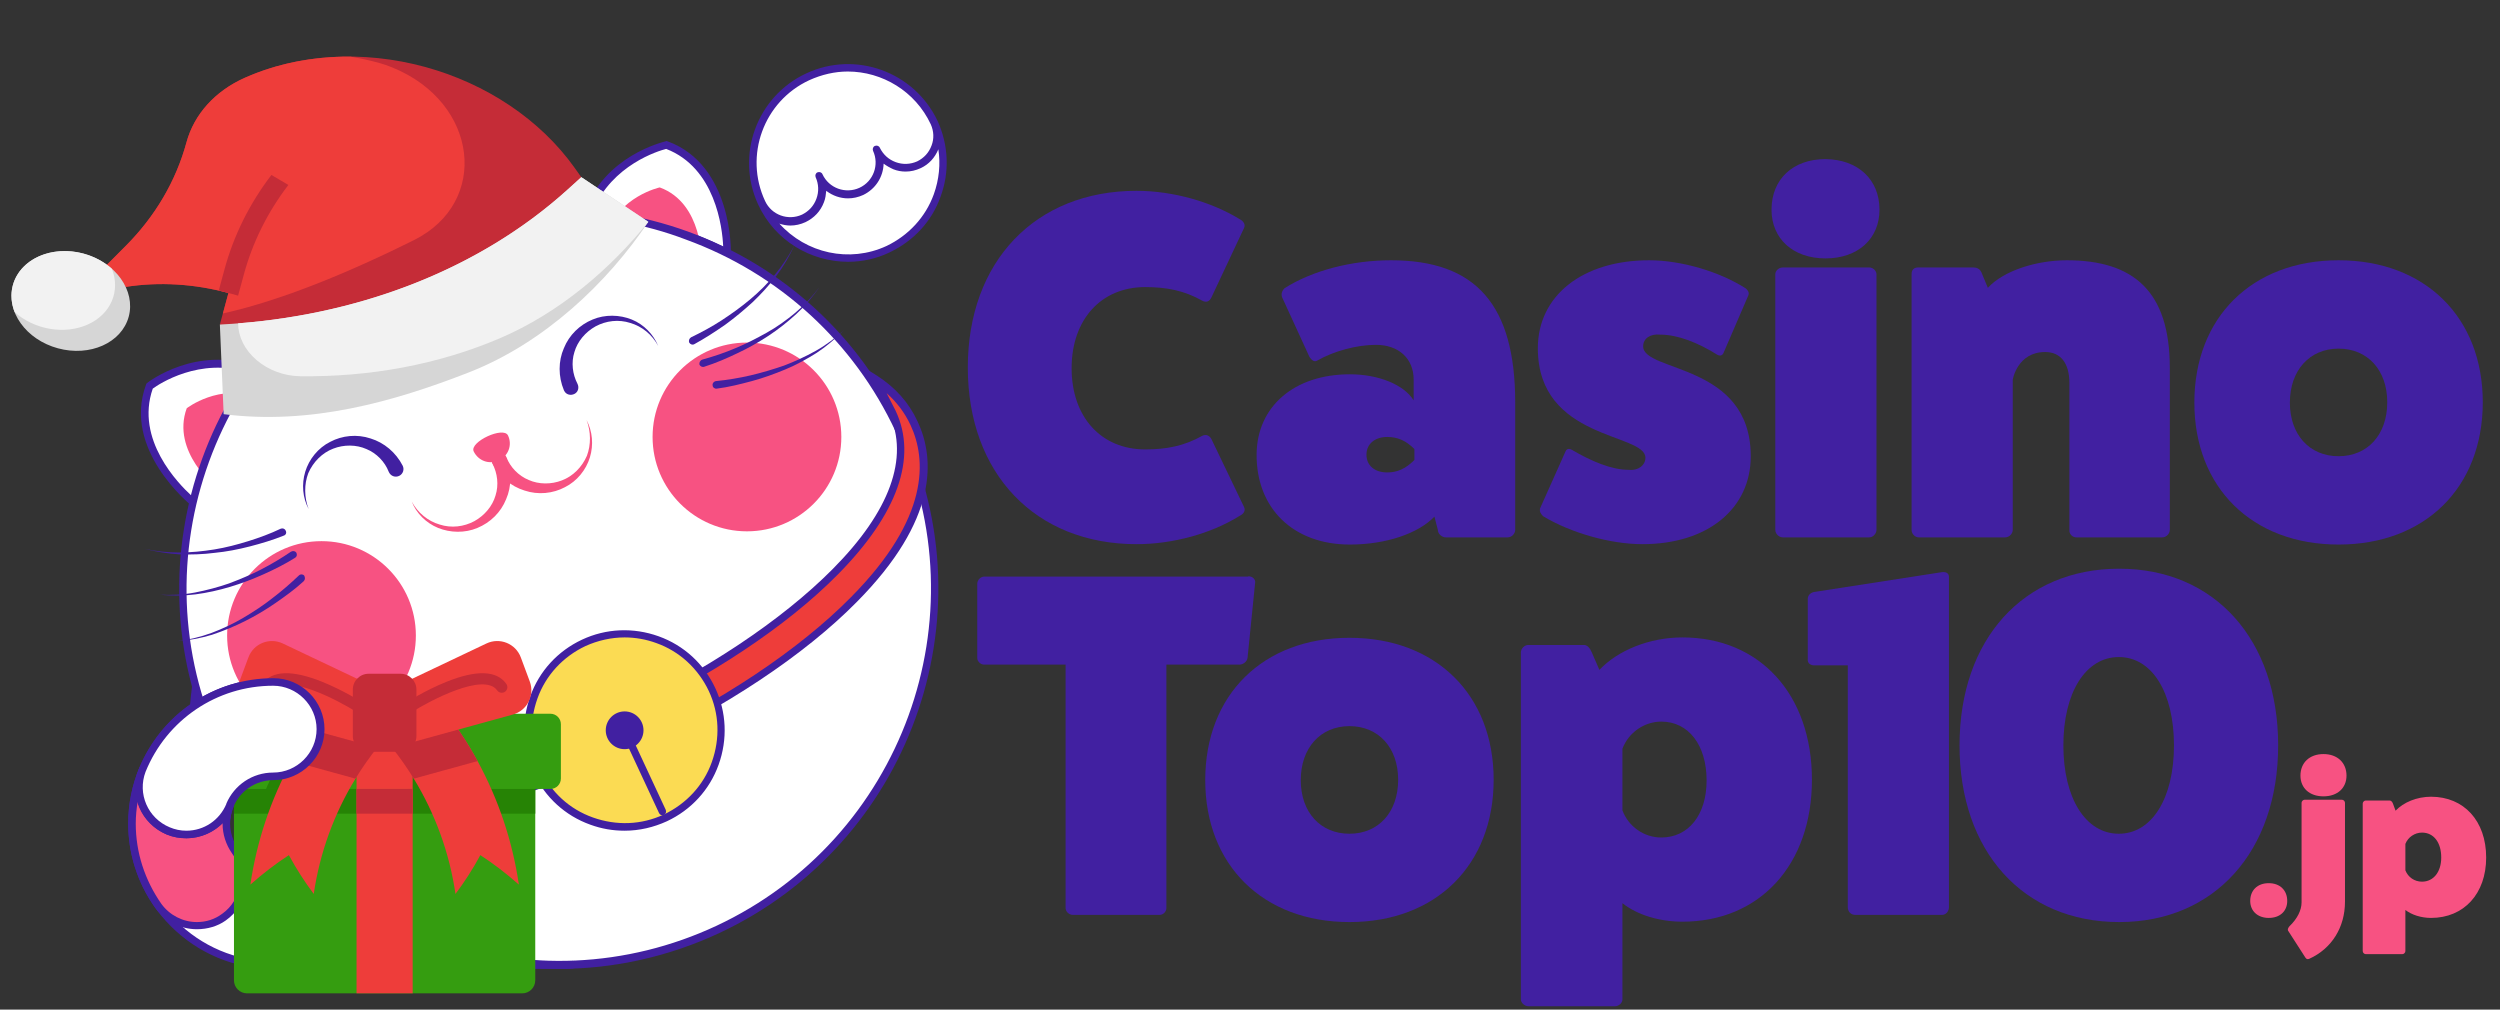 <svg width="156" height="63" viewBox="0 0 156 63" fill="none" xmlns="http://www.w3.org/2000/svg">
<rect x="0" y="0" width="156" height="63" fill="#333333" stroke="none"/>
<path d="M13.631 46.677C8.165 34.946 50.662 15.134 56.127 26.866C61.593 38.597 56.528 52.543 44.796 58.008C33.065 63.473 19.096 58.408 13.631 46.677Z" fill="white"/>
<path d="M34.903 60.458C32.17 60.458 29.438 59.987 26.799 59.021C20.863 56.854 16.104 52.519 13.442 46.771C12.123 43.944 13.372 40.505 17.047 36.807C20.25 33.579 25.079 30.376 30.686 27.761C36.269 25.146 41.852 23.521 46.398 23.12C51.605 22.696 55.044 23.945 56.34 26.748C61.852 38.574 56.717 52.684 44.891 58.22C41.711 59.704 38.295 60.458 34.903 60.458ZM48.307 23.521C47.671 23.521 47.035 23.544 46.446 23.591C41.97 23.968 36.434 25.594 30.898 28.185C25.362 30.776 20.557 33.956 17.376 37.136C14.927 39.61 12.312 43.261 13.866 46.559C16.481 52.166 21.145 56.43 26.964 58.55C32.783 60.67 39.096 60.387 44.702 57.772C56.292 52.354 61.334 38.526 55.916 26.936C54.644 24.227 51.369 23.521 48.307 23.521Z" fill="#4120A1"/>
<path d="M45.386 15.77C45.386 15.77 45.527 10.47 41.593 9.033C41.593 9.033 37.942 9.834 36.67 13.32C39.709 13.579 42.677 14.404 45.386 15.77Z" fill="white"/>
<path d="M45.598 16.1L45.268 15.982C42.559 14.616 39.661 13.815 36.646 13.579H36.599L36.363 13.509L36.434 13.273C37.73 9.693 41.381 8.868 41.522 8.821L41.593 8.797L41.664 8.821C45.715 10.305 45.621 15.723 45.598 15.77V16.1ZM36.999 13.132C39.826 13.391 42.559 14.145 45.127 15.393C45.079 14.192 44.632 10.47 41.569 9.292C41.098 9.41 38.201 10.282 36.999 13.132Z" fill="#4120A1"/>
<path d="M12.053 31.318C12.053 31.318 7.907 28.02 9.344 24.086C9.344 24.086 12.312 21.801 15.798 23.073L12.053 31.318Z" fill="white"/>
<path d="M12.123 31.695L11.888 31.506C11.864 31.459 7.624 28.067 9.108 24.015L9.132 23.945L9.179 23.898C9.296 23.803 12.288 21.542 15.869 22.861L16.104 22.955L12.123 31.695ZM9.532 24.251C8.425 27.431 11.134 30.187 11.958 30.941L15.468 23.238C12.477 22.272 9.909 23.968 9.532 24.251Z" fill="#4120A1"/>
<path d="M13.513 30.446C13.513 30.446 10.663 28.185 11.652 25.476C11.652 25.476 13.678 23.898 16.104 24.793L13.513 30.446Z" fill="#F75282"/>
<path d="M43.782 16.336C43.782 16.336 43.877 12.684 41.168 11.695C41.168 11.695 38.647 12.237 37.775 14.663L43.782 16.336Z" fill="#F75282"/>
<path d="M56.103 26.819C61.568 38.55 19.072 58.361 13.607 46.63C8.141 34.899 13.206 20.953 24.937 15.464C36.669 9.975 50.614 15.087 56.103 26.819Z" fill="white"/>
<path d="M21.427 50.446C17.305 50.446 14.548 49.174 13.394 46.724C7.882 34.899 13.017 20.764 24.843 15.252C30.567 12.59 36.998 12.307 42.934 14.451C48.871 16.618 53.629 20.953 56.291 26.701C57.611 29.528 56.362 32.967 52.687 36.665C49.483 39.893 44.631 43.12 39.048 45.711C33.465 48.326 27.882 49.952 23.335 50.352C22.675 50.423 22.04 50.446 21.427 50.446ZM34.831 13.509C31.486 13.509 28.164 14.239 25.031 15.7C13.441 21.118 8.4 34.946 13.818 46.536C15.373 49.857 19.825 50.187 23.312 49.904C27.787 49.527 33.323 47.902 38.859 45.311C44.395 42.719 49.201 39.539 52.381 36.359C54.831 33.886 57.446 30.234 55.891 26.936C53.276 21.33 48.612 17.066 42.793 14.946C40.202 13.957 37.516 13.509 34.831 13.509Z" fill="#4120A1"/>
<path d="M54.62 23.686C55.021 24.345 55.374 25.052 55.727 25.759C57.047 28.585 55.798 32.001 52.17 35.7C48.99 38.927 44.161 42.131 38.602 44.722C33.042 47.313 27.483 48.938 22.983 49.315C17.824 49.739 14.385 48.467 13.066 45.664C12.736 44.957 12.43 44.227 12.171 43.497C11.982 44.981 12.265 46.182 12.712 47.125C13.749 49.363 16.482 51.907 23.549 51.318C28.166 50.941 33.843 49.268 39.497 46.63C45.15 43.992 50.074 40.717 53.325 37.419C58.319 32.378 58.107 28.656 57.07 26.418C56.623 25.476 55.869 24.486 54.62 23.686Z" fill="#EE3D3A"/>
<path d="M21.57 51.624C15.822 51.624 13.442 49.292 12.477 47.195C11.935 46.017 11.746 44.769 11.911 43.426L12.029 42.46L12.359 43.379C12.618 44.109 12.901 44.84 13.23 45.523C14.502 48.232 17.848 49.457 22.912 49.056C27.412 48.679 32.924 47.054 38.46 44.486C43.996 41.895 48.778 38.715 51.958 35.511C55.539 31.907 56.74 28.562 55.492 25.829C55.162 25.122 54.808 24.439 54.408 23.78L53.913 22.932L54.738 23.45C55.868 24.18 56.717 25.122 57.258 26.3C58.342 28.609 58.554 32.425 53.466 37.56C50.191 40.882 45.244 44.156 39.567 46.818C33.89 49.48 28.189 51.129 23.548 51.506C22.865 51.6 22.206 51.624 21.57 51.624ZM12.335 44.604C12.359 45.452 12.547 46.253 12.901 47.007C13.914 49.174 16.576 51.648 23.501 51.082C28.095 50.705 33.725 49.056 39.355 46.418C44.985 43.803 49.885 40.529 53.112 37.254C58.012 32.307 57.824 28.68 56.811 26.512C56.457 25.759 55.963 25.099 55.327 24.534C55.515 24.91 55.704 25.264 55.892 25.641C57.258 28.562 56.01 32.072 52.288 35.841C49.084 39.092 44.231 42.295 38.648 44.91C33.065 47.525 27.482 49.151 22.936 49.527C17.659 49.952 14.149 48.656 12.783 45.735C12.665 45.381 12.5 45.005 12.335 44.604Z" fill="#4120A1"/>
<path d="M38.978 51.6C42.308 51.6 45.008 48.901 45.008 45.57C45.008 42.239 42.308 39.539 38.978 39.539C35.647 39.539 32.947 42.239 32.947 45.57C32.947 48.901 35.647 51.6 38.978 51.6Z" fill="#FBDB53"/>
<path d="M38.977 51.836C38.247 51.836 37.54 51.718 36.833 51.459C35.255 50.894 34.007 49.739 33.3 48.232C32.593 46.724 32.523 45.028 33.088 43.45C33.653 41.871 34.807 40.623 36.315 39.916C37.823 39.209 39.519 39.139 41.097 39.704C42.675 40.27 43.924 41.424 44.631 42.931C45.337 44.439 45.408 46.135 44.843 47.714C44.277 49.292 43.123 50.54 41.615 51.247C40.791 51.624 39.896 51.836 38.977 51.836ZM38.977 39.775C38.153 39.775 37.304 39.963 36.527 40.317C35.137 40.976 34.054 42.13 33.535 43.591C33.017 45.052 33.064 46.606 33.724 48.02C34.383 49.433 35.538 50.493 36.998 51.011C38.459 51.53 40.014 51.483 41.427 50.823C42.817 50.163 43.901 49.009 44.419 47.549C44.937 46.088 44.89 44.533 44.23 43.12C43.571 41.73 42.416 40.647 40.956 40.128C40.32 39.893 39.637 39.775 38.977 39.775Z" fill="#4120A1"/>
<path d="M38.977 46.748C39.627 46.748 40.154 46.22 40.154 45.57C40.154 44.919 39.627 44.392 38.977 44.392C38.326 44.392 37.799 44.919 37.799 45.57C37.799 46.22 38.326 46.748 38.977 46.748Z" fill="#4120A1"/>
<path d="M41.333 50.87C41.239 50.87 41.168 50.823 41.121 50.729L38.577 45.264C38.529 45.146 38.577 45.005 38.694 44.957C38.812 44.91 38.954 44.957 39.001 45.075L41.545 50.54C41.592 50.658 41.545 50.8 41.427 50.847C41.404 50.87 41.38 50.87 41.333 50.87Z" fill="#4120A1"/>
<path d="M25.691 31.294C26.068 32.001 26.704 32.519 27.435 32.731C28.165 32.967 28.942 32.873 29.602 32.519C30.238 32.166 30.733 31.577 30.921 30.918C31.133 30.258 31.039 29.528 30.733 28.939C30.615 28.703 30.686 28.42 30.921 28.303C31.157 28.185 31.439 28.256 31.557 28.491C31.557 28.515 31.581 28.515 31.581 28.538C31.934 29.386 31.934 30.352 31.581 31.153C31.251 31.977 30.591 32.614 29.79 32.943C29.013 33.273 28.094 33.25 27.34 32.943C26.587 32.637 25.974 32.025 25.691 31.294Z" fill="#F75282"/>
<path d="M36.598 26.206C36.975 26.913 37.046 27.761 36.81 28.538C36.575 29.316 36.009 30.022 35.255 30.399C34.502 30.8 33.583 30.894 32.735 30.611C31.887 30.352 31.156 29.74 30.732 28.915C30.615 28.68 30.709 28.397 30.944 28.279C31.18 28.161 31.463 28.256 31.58 28.491C31.58 28.515 31.604 28.515 31.604 28.538C31.84 29.151 32.358 29.692 32.994 29.952C33.63 30.234 34.407 30.234 35.067 29.975C35.75 29.716 36.315 29.151 36.622 28.444C36.881 27.761 36.881 26.936 36.598 26.206Z" fill="#F75282"/>
<path d="M31.699 27.172C31.416 26.583 29.296 27.572 29.555 28.161C29.838 28.75 30.521 29.009 31.11 28.727C31.722 28.468 31.982 27.761 31.699 27.172Z" fill="#F75282"/>
<path d="M46.61 33.155C49.862 33.155 52.499 30.519 52.499 27.266C52.499 24.014 49.862 21.377 46.61 21.377C43.357 21.377 40.721 24.014 40.721 27.266C40.721 30.519 43.357 33.155 46.61 33.155Z" fill="#F75282"/>
<path d="M20.061 45.546C23.314 45.546 25.95 42.91 25.95 39.657C25.95 36.404 23.314 33.768 20.061 33.768C16.809 33.768 14.172 36.404 14.172 39.657C14.172 42.91 16.809 45.546 20.061 45.546Z" fill="#F75282"/>
<path d="M18.954 36.265C18.389 36.783 17.8 37.207 17.187 37.631C16.575 38.055 15.939 38.432 15.279 38.762C14.62 39.092 13.936 39.374 13.23 39.61C12.523 39.822 11.793 39.963 11.062 40.01C11.793 39.916 12.499 39.751 13.206 39.492C13.889 39.233 14.549 38.927 15.185 38.55C15.821 38.173 16.433 37.773 16.999 37.325C17.588 36.877 18.13 36.406 18.648 35.911C18.742 35.817 18.883 35.817 18.978 35.911C19.048 36.029 19.048 36.171 18.954 36.265Z" fill="#4120A1"/>
<path d="M18.414 34.804C17.778 35.205 17.118 35.535 16.435 35.841C15.752 36.147 15.069 36.406 14.362 36.618C13.655 36.83 12.925 36.995 12.195 37.089C11.465 37.184 10.711 37.184 9.98 37.113C10.711 37.136 11.441 37.113 12.171 36.972C12.902 36.83 13.608 36.642 14.291 36.406C14.975 36.147 15.658 35.864 16.294 35.535C16.93 35.205 17.566 34.828 18.155 34.427C18.273 34.357 18.414 34.38 18.485 34.475C18.555 34.592 18.532 34.734 18.414 34.804Z" fill="#4120A1"/>
<path d="M17.73 33.414C17.023 33.697 16.316 33.909 15.586 34.098C14.856 34.286 14.126 34.427 13.395 34.498C12.665 34.592 11.911 34.616 11.181 34.592C10.451 34.545 9.72 34.427 8.99 34.239C9.72 34.404 10.451 34.475 11.181 34.475C11.911 34.475 12.642 34.404 13.372 34.286C14.102 34.168 14.809 33.98 15.492 33.768C16.175 33.556 16.882 33.297 17.518 32.99C17.636 32.943 17.777 32.99 17.824 33.108C17.895 33.226 17.848 33.367 17.73 33.414Z" fill="#4120A1"/>
<path d="M44.678 23.78C45.385 23.709 46.115 23.591 46.822 23.426C47.529 23.261 48.236 23.049 48.919 22.814C49.602 22.555 50.261 22.248 50.898 21.895C51.534 21.542 52.123 21.094 52.664 20.599C52.146 21.118 51.581 21.612 50.968 22.013C50.332 22.413 49.696 22.767 49.013 23.049C48.33 23.332 47.623 23.591 46.916 23.78C46.21 23.968 45.479 24.157 44.726 24.251C44.608 24.274 44.467 24.18 44.467 24.039C44.443 23.921 44.537 23.803 44.678 23.78C44.655 23.78 44.655 23.78 44.678 23.78Z" fill="#4120A1"/>
<path d="M43.832 22.437C44.515 22.248 45.221 22.013 45.881 21.73C46.564 21.448 47.2 21.118 47.836 20.764C48.472 20.411 49.061 19.987 49.627 19.516C50.192 19.045 50.687 18.503 51.134 17.914C50.71 18.526 50.239 19.092 49.697 19.587C49.156 20.081 48.566 20.552 47.954 20.953C47.342 21.353 46.682 21.73 46.022 22.037C45.339 22.366 44.68 22.649 43.949 22.884C43.832 22.932 43.69 22.861 43.643 22.743C43.62 22.625 43.69 22.484 43.832 22.437C43.832 22.437 43.808 22.437 43.832 22.437Z" fill="#4120A1"/>
<path d="M43.124 21.047C43.76 20.741 44.42 20.387 45.032 19.987C45.645 19.587 46.234 19.163 46.799 18.691C47.364 18.22 47.883 17.702 48.354 17.137C48.825 16.571 49.225 15.959 49.579 15.299C49.273 15.959 48.896 16.618 48.448 17.207C48 17.796 47.506 18.338 46.964 18.856C46.422 19.351 45.857 19.822 45.244 20.27C44.632 20.694 44.019 21.094 43.336 21.471C43.218 21.542 43.077 21.495 43.006 21.377C42.959 21.259 43.006 21.118 43.124 21.047C43.124 21.047 43.124 21.071 43.124 21.047Z" fill="#4120A1"/>
<path d="M77.634 31.648C77.728 31.86 77.611 32.072 77.352 32.19C75.585 33.297 73.182 33.956 70.921 33.956C64.607 33.956 60.391 29.551 60.391 22.932C60.391 16.312 64.607 11.907 70.921 11.907C73.182 11.907 75.585 12.59 77.352 13.674C77.587 13.791 77.728 14.004 77.634 14.216L75.608 18.526C75.491 18.809 75.279 18.903 75.019 18.762C73.889 18.126 72.782 17.914 71.462 17.914C68.706 17.914 66.869 19.94 66.869 22.979C66.869 26.018 68.706 28.044 71.462 28.044C72.782 28.044 73.889 27.831 75.019 27.195C75.255 27.078 75.491 27.172 75.608 27.431L77.634 31.648Z" fill="#4120A1"/>
<path d="M80.014 18.574C79.92 18.362 79.991 18.15 80.156 17.985C81.899 16.878 84.349 16.241 86.799 16.241C92.099 16.241 94.549 19.021 94.549 25.122V33.061C94.549 33.297 94.337 33.532 94.078 33.532H90.214C89.979 33.532 89.72 33.32 89.72 33.061L89.508 32.237C88.495 33.297 86.469 33.98 84.231 33.98C80.697 33.98 78.389 31.718 78.412 28.35C78.436 25.358 80.768 23.356 84.231 23.356C85.998 23.356 87.6 23.992 88.212 24.981V23.686C88.212 22.366 87.27 21.518 85.856 21.518C84.655 21.518 83.194 21.919 82.181 22.508C82.016 22.602 81.852 22.484 81.71 22.272L80.014 18.574ZM88.259 28.02C87.741 27.502 87.223 27.266 86.563 27.266C85.809 27.266 85.267 27.69 85.267 28.373C85.267 29.056 85.786 29.48 86.563 29.48C87.199 29.48 87.717 29.245 88.259 28.703V28.02Z" fill="#4120A1"/>
<path d="M97.681 28.185C97.751 27.996 97.916 27.973 98.081 28.067C99.282 28.774 100.555 29.316 101.615 29.316C102.251 29.386 102.675 29.009 102.675 28.562C102.675 27.007 95.961 27.478 95.961 21.73C95.961 18.456 98.741 16.241 102.91 16.241C104.913 16.241 107.292 16.948 108.917 17.985C109.082 18.102 109.153 18.267 109.106 18.409L107.551 22.013C107.48 22.201 107.315 22.225 107.15 22.131C105.949 21.377 104.677 20.882 103.617 20.882C102.981 20.811 102.533 21.118 102.533 21.612C102.533 23.238 109.247 22.649 109.247 28.468C109.247 31.742 106.562 33.956 102.486 33.956C100.484 33.956 98.01 33.25 96.291 32.213C96.126 32.048 96.055 31.907 96.102 31.718L97.681 28.185Z" fill="#4120A1"/>
<path d="M117.28 13.085C117.28 14.899 115.938 16.124 113.912 16.124C111.886 16.124 110.543 14.899 110.543 13.085C110.543 11.177 111.886 9.928 113.912 9.928C115.938 9.952 117.28 11.2 117.28 13.085ZM116.644 16.689C116.88 16.689 117.092 16.901 117.092 17.113V33.061C117.092 33.297 116.88 33.532 116.644 33.532H111.25C111.014 33.532 110.779 33.32 110.779 33.061V17.113C110.779 16.901 110.991 16.689 111.25 16.689H116.644V16.689Z" fill="#4120A1"/>
<path d="M124.042 17.961C125.031 16.878 127.104 16.241 128.965 16.241C133.135 16.241 135.396 18.173 135.396 22.955V33.061C135.396 33.297 135.184 33.532 134.925 33.532H129.554C129.318 33.532 129.106 33.32 129.13 33.061V23.898C129.13 22.672 128.588 21.966 127.622 21.966C125.879 21.966 125.596 23.686 125.596 23.686V33.061C125.596 33.297 125.384 33.532 125.125 33.532H119.731C119.495 33.532 119.283 33.32 119.283 33.061V17.113C119.283 16.83 119.425 16.689 119.707 16.689H123.147C123.359 16.689 123.547 16.783 123.641 16.995L124.042 17.961Z" fill="#4120A1"/>
<path d="M154.925 25.099C154.925 30.423 151.321 33.98 145.926 33.98C140.532 33.98 136.928 30.423 136.928 25.122C136.928 19.799 140.532 16.241 145.926 16.241C151.321 16.241 154.925 19.799 154.925 25.099ZM142.888 25.122C142.888 27.125 144.113 28.468 145.926 28.468C147.74 28.468 148.965 27.125 148.965 25.099C148.965 23.096 147.74 21.754 145.926 21.754C144.113 21.754 142.888 23.12 142.888 25.122Z" fill="#4120A1"/>
<path d="M77.894 35.959C78.177 35.959 78.365 36.171 78.318 36.383L77.847 41.047C77.824 41.282 77.565 41.471 77.353 41.471H72.782V56.665C72.782 56.877 72.594 57.089 72.359 57.089H66.94C66.705 57.089 66.493 56.877 66.493 56.665V41.471H61.404C61.193 41.471 60.98 41.282 60.98 41.047V36.43C60.98 36.194 61.193 35.982 61.404 35.982H77.894V35.959Z" fill="#4120A1"/>
<path d="M93.204 48.656C93.204 53.98 89.6 57.537 84.206 57.537C78.811 57.537 75.207 53.98 75.207 48.679C75.207 43.355 78.811 39.798 84.206 39.798C89.6 39.798 93.204 43.355 93.204 48.656ZM81.167 48.679C81.167 50.682 82.392 52.025 84.206 52.025C86.02 52.025 87.245 50.682 87.245 48.656C87.245 46.654 86.02 45.311 84.206 45.311C82.392 45.311 81.167 46.677 81.167 48.679Z" fill="#4120A1"/>
<path d="M99.802 41.801C100.956 40.576 102.935 39.775 104.985 39.775C109.814 39.775 113.065 43.332 113.065 48.656C113.065 53.956 109.814 57.513 104.985 57.513C103.548 57.513 102.158 57.089 101.239 56.359V62.366C101.239 62.578 101.027 62.79 100.768 62.79H95.374C95.138 62.79 94.902 62.578 94.902 62.366V40.717C94.902 40.481 95.114 40.246 95.374 40.246H98.836C99.048 40.246 99.213 40.434 99.331 40.717L99.802 41.801ZM101.239 50.564C101.616 51.577 102.582 52.26 103.666 52.26C105.362 52.26 106.492 50.847 106.492 48.703C106.492 46.489 105.362 45.028 103.666 45.028C102.605 45.028 101.616 45.711 101.239 46.724V50.564Z" fill="#4120A1"/>
<path d="M113.205 41.518C112.993 41.518 112.781 41.4 112.805 41.141V37.372C112.805 37.136 112.993 36.948 113.299 36.925L121.191 35.7C121.473 35.676 121.615 35.794 121.615 36.006V56.618C121.615 56.854 121.426 57.089 121.191 57.089H115.773C115.49 57.089 115.302 56.877 115.302 56.618V41.518H113.205V41.518Z" fill="#4120A1"/>
<path d="M142.157 46.512C142.157 53.132 138.176 57.537 132.24 57.537C126.257 57.537 122.275 53.132 122.275 46.512C122.275 39.893 126.257 35.487 132.24 35.487C138.176 35.487 142.157 39.893 142.157 46.512ZM135.656 46.512C135.656 43.214 134.289 41 132.216 41C130.143 41 128.754 43.214 128.754 46.512C128.754 49.81 130.143 52.025 132.216 52.025C134.266 52.025 135.656 49.834 135.656 46.512Z" fill="#4120A1"/>
<path d="M141.568 57.278C140.885 57.278 140.414 56.854 140.414 56.218C140.414 55.558 140.862 55.11 141.568 55.11C142.275 55.11 142.723 55.558 142.723 56.218C142.723 56.854 142.275 57.278 141.568 57.278Z" fill="#F75282"/>
<path d="M146.139 49.904C146.233 49.904 146.327 49.999 146.327 50.093V56.265C146.327 57.867 145.503 59.186 144.113 59.822C144.019 59.869 143.925 59.869 143.854 59.751L142.794 58.102C142.723 58.008 142.77 57.914 142.864 57.796C143.336 57.348 143.618 56.806 143.618 56.312V50.093C143.618 49.999 143.713 49.904 143.807 49.904H146.139V49.904ZM146.422 48.397C146.422 49.174 145.856 49.692 144.985 49.692C144.113 49.692 143.548 49.174 143.548 48.397C143.548 47.596 144.113 47.054 144.985 47.054C145.856 47.054 146.422 47.596 146.422 48.397Z" fill="#F75282"/>
<path d="M149.483 50.587C149.978 50.069 150.802 49.716 151.697 49.716C153.747 49.716 155.137 51.224 155.137 53.508C155.137 55.77 153.747 57.278 151.697 57.278C151.085 57.278 150.496 57.089 150.096 56.783V59.351C150.096 59.445 150.001 59.539 149.907 59.539H147.622C147.528 59.539 147.434 59.445 147.434 59.351V50.14C147.434 50.046 147.528 49.952 147.622 49.952H149.106C149.2 49.952 149.271 50.022 149.318 50.14L149.483 50.587ZM150.096 54.309C150.26 54.733 150.661 55.016 151.132 55.016C151.839 55.016 152.333 54.427 152.333 53.508C152.333 52.566 151.862 51.954 151.132 51.954C150.684 51.954 150.26 52.236 150.096 52.66V54.309Z" fill="#F75282"/>
<path d="M19.332 54.333H17.07C15.445 54.333 14.126 53.014 14.126 51.389C14.126 49.763 15.445 48.444 17.07 48.444C18.696 48.444 20.015 47.125 20.015 45.499C20.015 43.874 18.696 42.555 17.07 42.555C12.194 42.555 8.236 46.512 8.236 51.389C8.236 56.265 12.194 60.222 17.07 60.222H35.421C35.515 60.222 35.633 60.222 35.727 60.199C29.72 60.434 23.831 58.314 19.332 54.333Z" fill="white"/>
<path d="M34.855 60.458C34.831 60.458 34.784 60.458 34.761 60.458H17.069C12.075 60.458 8 56.383 8 51.389C8 46.394 12.075 42.319 17.069 42.319C18.813 42.319 20.25 43.756 20.25 45.499C20.25 47.242 18.813 48.679 17.069 48.679C15.585 48.679 14.36 49.904 14.36 51.389C14.36 52.873 15.585 54.097 17.069 54.097H19.331C19.378 54.097 19.449 54.121 19.496 54.168C23.736 57.937 29.154 59.987 34.784 59.987H34.949C35.208 59.987 35.467 59.987 35.727 59.963C35.868 59.963 35.962 60.057 35.962 60.175C35.962 60.293 35.868 60.411 35.75 60.434C35.632 60.434 35.538 60.458 35.42 60.458H34.926C34.902 60.458 34.879 60.458 34.855 60.458ZM17.069 42.79C12.335 42.79 8.471 46.654 8.471 51.389C8.471 56.123 12.335 59.987 17.069 59.987H30.143C26.139 59.186 22.37 57.325 19.237 54.569H17.069C15.326 54.569 13.889 53.132 13.889 51.389C13.889 49.645 15.326 48.208 17.069 48.208C18.553 48.208 19.779 46.983 19.779 45.499C19.779 44.015 18.553 42.79 17.069 42.79Z" fill="#4120A1"/>
<path d="M19.26 31.765C18.883 31.059 18.812 30.211 19.048 29.433C19.284 28.656 19.849 27.949 20.603 27.572C21.357 27.172 22.275 27.078 23.123 27.36C23.971 27.619 24.702 28.232 25.126 29.056C25.244 29.292 25.149 29.575 24.914 29.692C24.678 29.81 24.395 29.716 24.278 29.48C24.278 29.457 24.254 29.457 24.254 29.433C24.018 28.821 23.5 28.279 22.864 28.02C22.228 27.737 21.451 27.737 20.791 27.996C20.108 28.256 19.543 28.821 19.236 29.528C18.977 30.211 18.977 31.035 19.26 31.765Z" fill="#4120A1"/>
<path d="M41.074 21.589C40.697 20.882 40.061 20.364 39.331 20.152C38.601 19.916 37.823 20.011 37.164 20.364C36.528 20.717 36.033 21.306 35.844 21.966C35.633 22.625 35.727 23.356 36.033 23.945C36.151 24.18 36.08 24.463 35.844 24.581C35.609 24.698 35.326 24.628 35.209 24.392C35.209 24.369 35.185 24.369 35.185 24.345C34.832 23.497 34.832 22.531 35.185 21.73C35.515 20.906 36.174 20.27 36.975 19.94C37.753 19.61 38.671 19.634 39.425 19.94C40.179 20.246 40.768 20.859 41.074 21.589Z" fill="#4120A1"/>
<path d="M52.899 16.1C56.178 16.1 58.836 13.442 58.836 10.164C58.836 6.885 56.178 4.227 52.899 4.227C49.621 4.227 46.963 6.885 46.963 10.164C46.963 13.442 49.621 16.1 52.899 16.1Z" fill="white"/>
<path d="M58.506 7.549C57.046 4.463 53.371 3.144 50.308 4.581C47.222 6.018 45.88 9.693 47.317 12.779C48.353 15.017 50.591 16.336 52.923 16.336C53.795 16.336 54.69 16.147 55.514 15.747C56.999 15.04 58.153 13.815 58.695 12.26C59.26 10.729 59.189 9.057 58.506 7.549ZM50.497 5.005C51.274 4.651 52.099 4.463 52.9 4.463C55.043 4.463 57.116 5.688 58.082 7.761C58.271 8.185 58.294 8.656 58.129 9.08C57.964 9.528 57.658 9.858 57.234 10.069C56.81 10.258 56.339 10.282 55.891 10.117C55.444 9.952 55.114 9.646 54.902 9.222C54.855 9.104 54.714 9.057 54.596 9.104C54.478 9.151 54.431 9.292 54.478 9.41C54.879 10.282 54.502 11.318 53.63 11.719C52.758 12.119 51.722 11.742 51.321 10.87C51.274 10.753 51.133 10.706 51.015 10.753C50.897 10.8 50.85 10.941 50.897 11.059C51.086 11.483 51.109 11.954 50.944 12.402C50.78 12.849 50.473 13.179 50.049 13.391C49.178 13.791 48.141 13.415 47.741 12.543C46.422 9.716 47.647 6.324 50.497 5.005ZM58.271 12.119C57.752 13.556 56.692 14.687 55.326 15.346C52.994 16.43 50.285 15.794 48.636 13.956C48.848 14.027 49.084 14.074 49.319 14.074C49.625 14.074 49.955 14.004 50.261 13.862C50.803 13.603 51.204 13.179 51.416 12.614C51.51 12.378 51.533 12.143 51.557 11.907C51.957 12.213 52.429 12.378 52.923 12.378C53.23 12.378 53.559 12.307 53.865 12.166C54.643 11.789 55.114 11.035 55.138 10.211C55.326 10.352 55.538 10.47 55.75 10.564C55.986 10.659 56.245 10.706 56.504 10.706C56.834 10.706 57.14 10.635 57.446 10.494C57.964 10.258 58.341 9.834 58.553 9.316C58.695 10.234 58.6 11.2 58.271 12.119Z" fill="#4120A1"/>
<path d="M13.719 20.253L14.254 18.285C12.136 17.709 9.933 17.576 7.848 17.901L6.67 16.521L7.84 15.348C9.684 13.502 10.98 11.294 11.636 8.88C12.112 7.129 13.42 5.681 15.272 4.855C18.605 3.368 22.645 3.122 26.501 4.171C30.358 5.22 33.717 7.477 35.838 10.447L36.273 11.057L35.336 14.502L19.14 21.727L13.719 20.253Z" fill="#C52C37"/>
<path d="M6.673 16.521L7.842 15.349C9.686 13.502 10.981 11.294 11.637 8.88C12.114 7.129 13.421 5.681 15.274 4.855C17.26 3.97 19.518 3.518 21.862 3.534C22.458 3.633 23.051 3.762 23.636 3.92C23.927 4.001 24.213 4.099 24.491 4.214C29.869 6.41 30.561 12.628 25.833 14.981C22.181 16.802 17.762 18.71 13.909 19.559L14.255 18.285C12.137 17.709 9.934 17.576 7.849 17.901L6.673 16.521Z" fill="#EE3D3A"/>
<path d="M13.72 20.253L13.956 25.845C19.38 26.529 24.529 25.082 29.247 23.241C33.966 21.401 37.91 17.637 40.455 13.845L36.274 11.057L35.412 11.837C29.878 16.841 22.185 19.826 13.72 20.253Z" fill="#D6D6D6"/>
<path d="M13.652 18.121L14.857 18.448L15.215 17.132C15.76 15.122 16.699 13.234 17.995 11.54L16.936 10.918C15.572 12.701 14.584 14.689 14.01 16.804L13.652 18.121Z" fill="#C52C37"/>
<path d="M3.614 21.734C1.618 21.192 0.359 19.429 0.803 17.798C1.246 16.167 3.224 15.285 5.22 15.828C7.216 16.37 8.474 18.133 8.031 19.764C7.587 21.395 5.61 22.277 3.614 21.734Z" fill="#D6D6D6"/>
<path d="M36.274 11.057L40.455 13.845C38.103 16.767 34.91 19.529 31.141 21.129C27.373 22.73 23.124 23.533 18.725 23.477C18.233 23.47 17.738 23.377 17.271 23.204C16.804 23.03 16.375 22.781 16.012 22.47C15.648 22.16 15.358 21.796 15.16 21.401C14.961 21.006 14.859 20.589 14.859 20.176C22.885 19.549 30.134 16.608 35.412 11.837L36.274 11.057Z" fill="#F2F2F2"/>
<path d="M5.22 15.828C5.883 16.008 6.493 16.335 6.981 16.772C7.25 17.452 7.247 18.165 6.973 18.796C6.698 19.428 6.169 19.941 5.468 20.253C4.768 20.566 3.939 20.659 3.113 20.518C2.287 20.378 1.513 20.011 0.916 19.478C0.703 18.939 0.659 18.378 0.79 17.85C0.92 17.322 1.22 16.848 1.659 16.476C2.097 16.105 2.658 15.848 3.284 15.734C3.91 15.62 4.578 15.653 5.22 15.828V15.828Z" fill="#F2F2F2"/>
<path d="M14.126 51.388C14.126 50.988 14.196 50.611 14.338 50.258C13.866 51.388 12.783 52.072 11.629 52.072C11.252 52.072 10.875 52.001 10.498 51.836C8.99 51.224 8.283 49.48 8.896 47.996C8.472 49.08 8.236 50.211 8.236 51.388C8.236 53.249 8.802 55.016 9.885 56.524C10.451 57.325 11.369 57.749 12.288 57.749C12.877 57.749 13.489 57.56 14.008 57.207C15.327 56.265 15.633 54.427 14.691 53.108C14.314 52.59 14.126 52.001 14.126 51.388Z" fill="#F75282"/>
<path d="M12.287 57.984C11.274 57.984 10.285 57.49 9.696 56.665C8.589 55.111 8 53.297 8 51.389C8 50.187 8.236 49.009 8.683 47.926C8.73 47.808 8.872 47.737 8.989 47.808C9.107 47.855 9.178 47.996 9.107 48.114C8.542 49.504 9.201 51.082 10.568 51.648C10.898 51.789 11.251 51.86 11.604 51.86C12.711 51.86 13.677 51.2 14.101 50.187C14.148 50.069 14.29 49.999 14.408 50.069C14.525 50.116 14.596 50.258 14.525 50.376C14.384 50.705 14.313 51.059 14.313 51.412C14.313 51.977 14.478 52.519 14.808 52.99C15.303 53.673 15.491 54.522 15.373 55.37C15.232 56.218 14.784 56.948 14.078 57.443C13.583 57.796 12.947 57.984 12.287 57.984ZM8.589 50.022C8.518 50.47 8.471 50.917 8.471 51.389C8.471 53.202 9.037 54.922 10.073 56.406C10.591 57.113 11.416 57.537 12.287 57.537C12.853 57.537 13.395 57.372 13.866 57.019C15.091 56.147 15.35 54.451 14.478 53.249C14.101 52.708 13.889 52.072 13.889 51.389V51.365C13.3 51.954 12.499 52.307 11.628 52.307C11.204 52.307 10.803 52.236 10.403 52.072C9.484 51.671 8.848 50.917 8.589 50.022Z" fill="#4120A1"/>
<g clip-path="url(#clip0_3547_7838)">
<path d="M32.586 61.985H15.414C14.964 61.985 14.6 61.621 14.6 61.171V48.04H33.4V61.171C33.4 61.621 33.036 61.985 32.586 61.985Z" fill="#359D10"/>
<path d="M14.6 48.04H33.4V50.773H14.6V48.04Z" fill="#268305"/>
<path d="M35 45.192V48.577C35 48.938 34.707 49.231 34.345 49.231H13.654C13.293 49.231 13 48.938 13 48.577V45.192C13 44.83 13.293 44.537 13.654 44.537H34.345C34.707 44.537 35 44.83 35 45.192Z" fill="#359D10"/>
<path d="M23.252 46.093C23.109 46.26 22.969 46.428 22.832 46.599C22.323 47.233 21.856 47.898 21.434 48.588C21.304 48.8 21.179 49.014 21.058 49.231H16.596C16.856 48.64 17.142 48.059 17.452 47.492C18.014 46.462 18.654 45.474 19.37 44.537C19.541 44.313 19.716 44.092 19.896 43.875C20.003 43.743 20.113 43.614 20.223 43.485C20.631 43.836 21.037 44.186 21.445 44.537C21.508 44.591 21.571 44.646 21.634 44.7C22.115 45.114 22.595 45.528 23.076 45.942C23.135 45.992 23.193 46.043 23.252 46.093Z" fill="#268305"/>
<path d="M29.909 49.231H25.447C25.326 49.014 25.2 48.8 25.071 48.588C24.649 47.898 24.182 47.233 23.672 46.599C23.535 46.428 23.395 46.26 23.252 46.093C23.311 46.043 23.369 45.993 23.428 45.942C23.909 45.528 24.39 45.114 24.87 44.7C24.934 44.646 24.997 44.591 25.06 44.537C25.467 44.186 25.874 43.836 26.281 43.485C26.392 43.614 26.501 43.743 26.609 43.874C26.788 44.092 26.964 44.313 27.134 44.537C27.85 45.474 28.491 46.462 29.053 47.492C29.363 48.059 29.649 48.64 29.909 49.231V49.231Z" fill="#268305"/>
<path d="M24 46.094C23.857 46.26 23.717 46.429 23.58 46.599C23.071 47.233 22.604 47.898 22.182 48.588C20.843 50.777 19.954 53.222 19.578 55.782C19.015 55.034 18.494 54.225 18.026 53.36C17.203 53.897 16.398 54.511 15.623 55.202C16.021 52.488 16.898 49.878 18.2 47.492C18.896 46.217 19.713 45.005 20.644 43.875C20.751 43.744 20.861 43.614 20.971 43.485C21.442 43.89 21.912 44.295 22.382 44.7C22.863 45.114 23.343 45.528 23.824 45.943C23.883 45.992 23.941 46.043 24 46.094V46.094Z" fill="#EE3D3A"/>
<path d="M32.378 55.202C31.603 54.511 30.798 53.897 29.974 53.36C29.506 54.225 28.986 55.034 28.422 55.782C28.047 53.222 27.158 50.777 25.819 48.588C25.397 47.898 24.93 47.233 24.42 46.599C24.283 46.429 24.143 46.26 24 46.094C24.059 46.043 24.117 45.993 24.176 45.943C24.657 45.528 25.138 45.114 25.619 44.7C26.089 44.295 26.559 43.89 27.029 43.485C27.14 43.614 27.249 43.744 27.357 43.875C28.288 45.005 29.105 46.216 29.801 47.492C31.103 49.878 31.98 52.488 32.378 55.202V55.202Z" fill="#EE3D3A"/>
<path d="M22.248 46.094H25.751V49.231H22.248V46.094Z" fill="#EE3D3A"/>
<path d="M29.801 47.492L25.819 48.588C25.397 47.898 24.93 47.233 24.42 46.599L24.176 45.942L24 45.469L25.619 44.7L27.357 43.875C28.288 45.005 29.105 46.216 29.801 47.492V47.492Z" fill="#C52C37"/>
<path d="M23.999 45.469L23.823 45.942L23.579 46.599C23.07 47.233 22.603 47.898 22.181 48.588L18.199 47.492C18.895 46.217 19.712 45.005 20.643 43.875L22.381 44.7L23.999 45.469Z" fill="#C52C37"/>
<path d="M30.356 40.152L24 43.171L25.221 46.454L32.005 44.587C32.892 44.343 33.38 43.391 33.059 42.528L32.499 41.022C32.178 40.16 31.187 39.758 30.356 40.152V40.152Z" fill="#EE3D3A"/>
<path d="M17.644 40.152L23.999 43.171L22.779 46.454L15.995 44.587C15.107 44.343 14.62 43.391 14.941 42.528L15.501 41.022C15.821 40.16 16.812 39.758 17.644 40.152V40.152Z" fill="#EE3D3A"/>
<path d="M25.517 44.49C25.401 44.49 25.288 44.433 25.221 44.329C25.117 44.166 25.165 43.949 25.328 43.845C25.376 43.814 26.52 43.086 27.835 42.554C29.729 41.788 30.994 41.829 31.595 42.676C31.707 42.834 31.669 43.053 31.511 43.165C31.353 43.276 31.135 43.239 31.023 43.081C30.209 41.933 26.826 43.719 25.705 44.435C25.647 44.472 25.581 44.49 25.517 44.49Z" fill="#C52C37"/>
<path d="M22.447 44.49C22.383 44.49 22.317 44.472 22.259 44.435C21.138 43.719 17.755 41.933 16.941 43.081C16.829 43.239 16.61 43.276 16.453 43.165C16.295 43.053 16.257 42.834 16.369 42.676C16.97 41.829 18.235 41.788 20.129 42.554C21.444 43.086 22.588 43.814 22.637 43.845C22.799 43.949 22.847 44.166 22.743 44.329C22.676 44.433 22.563 44.49 22.447 44.49Z" fill="#C52C37"/>
<path d="M24.997 42.042H23.003C22.458 42.042 22.016 42.484 22.016 43.03V45.926C22.016 46.471 22.458 46.914 23.003 46.914H24.997C25.542 46.914 25.985 46.471 25.985 45.926V43.03C25.985 42.484 25.542 42.042 24.997 42.042Z" fill="#C52C37"/>
<path d="M22.248 49.231H25.751V61.985H22.248V49.231Z" fill="#EE3D3A"/>
<path d="M22.248 49.231H25.751V50.773H22.248V49.231Z" fill="#C52C37"/>
</g>
<path d="M10.496 51.836C10.873 52.001 11.25 52.072 11.627 52.072C12.781 52.072 13.889 51.389 14.336 50.258C14.242 50.517 14.171 50.776 14.124 51.059C14.289 49.598 15.538 48.444 17.045 48.444C18.671 48.444 19.99 47.125 19.99 45.499C19.99 43.874 18.671 42.555 17.045 42.555C13.347 42.555 10.167 44.84 8.847 48.067C8.306 49.551 9.012 51.224 10.496 51.836Z" fill="white"/>
<path d="M11.628 52.307C11.204 52.307 10.803 52.236 10.403 52.072C8.801 51.412 8.023 49.622 8.659 47.996C10.049 44.557 13.347 42.319 17.069 42.319C18.812 42.319 20.249 43.756 20.249 45.499C20.249 47.242 18.812 48.679 17.069 48.679C15.679 48.679 14.525 49.716 14.384 51.082C14.36 51.2 14.266 51.294 14.125 51.294C14.078 51.294 14.03 51.271 14.007 51.247C13.418 51.907 12.546 52.307 11.628 52.307ZM10.591 51.624C10.921 51.765 11.274 51.836 11.628 51.836C12.735 51.836 13.701 51.176 14.125 50.163V50.14C14.619 48.986 15.75 48.208 17.046 48.208C18.53 48.208 19.755 46.983 19.755 45.499C19.755 44.015 18.53 42.79 17.046 42.79C13.536 42.79 10.403 44.91 9.083 48.161C8.565 49.528 9.225 51.059 10.591 51.624Z" fill="#4120A1"/>
<defs>
<clipPath id="clip0_3547_7838">
<rect width="22" height="22" fill="white" transform="translate(13 40)"/>
</clipPath>
</defs>
</svg>
